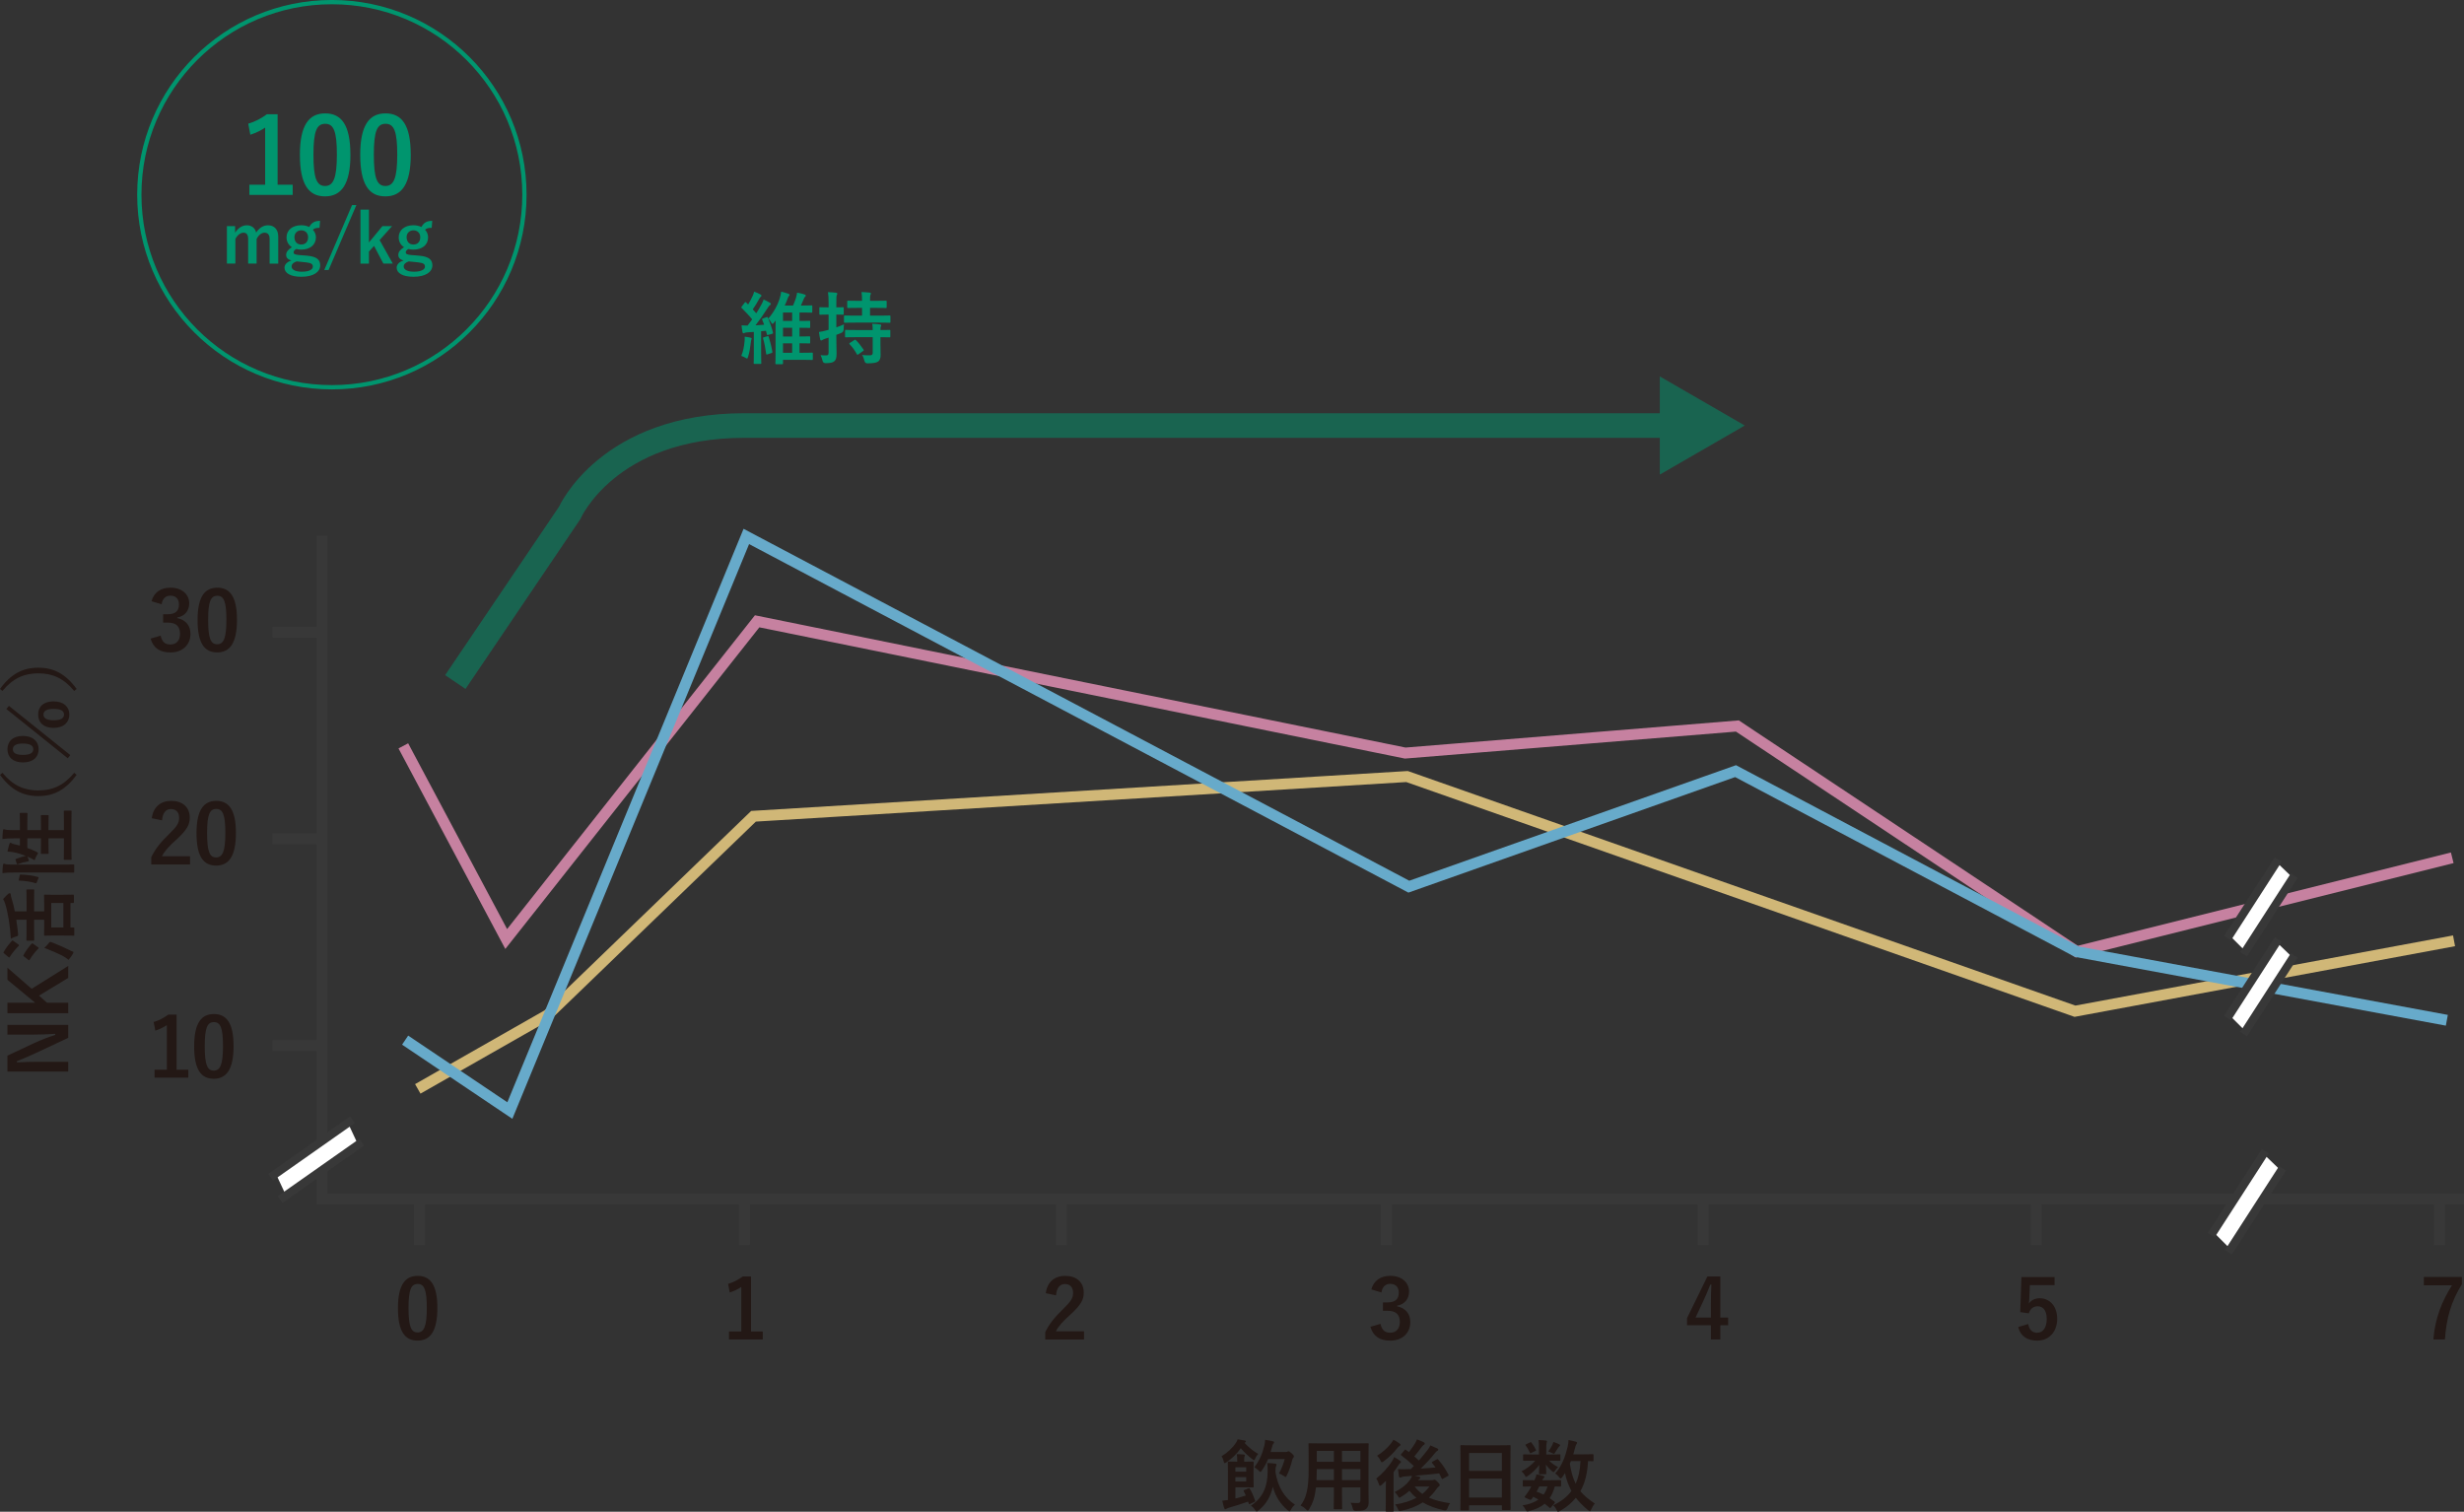 <?xml version="1.0" encoding="UTF-8"?><svg id="b" xmlns="http://www.w3.org/2000/svg" viewBox="0 0 628.94 385.85"><rect x="0" y="0" width="628.94" height="385.85" fill="#333333" stroke="none"/><g id="c"><path d="M628.4,327.78c-2.66,4.29-3.95,8.47-4.33,14.1h-2.95c.46-5.59,2.2-9.73,4.75-13.83h-7.18v-2.13h9.71v1.86Z" style="fill:#231815; stroke-width:0px;"/><path d="M17.42,261.59v3.3l-8,3.76c-1.94.9-3.38,1.52-5.12,2.22v.28c1.84-.1,3.68-.14,5.6-.14h7.52v2.48H1.9v-4.06l6.88-3.22c1.94-.88,3.52-1.48,5.32-2.06v-.28c-1.9.12-3.6.2-5.68.2H1.9v-2.48h15.52Z" style="fill:#231815; stroke-width:0px;"/><path d="M8.08,252.38l9.34-5.84v3.06l-7.46,4.52,2.04,1.82h5.42v2.66H1.9v-2.66h7.08l-7.08-5.86v-3.08l6.18,5.38Z" style="fill:#231815; stroke-width:0px;"/><path d="M8.7,237.1c0,1.98.04,2.66.04,2.78,0,.2-.02.22-.22.22h-1.58c-.18,0-.2-.02-.2-.22,0-.12.04-.8.04-2.78v-2.34h-2.62c.18,1.14.32,2.3.44,3.46.06.64.04.66-.5.82-.56.16-1.02.36-1.32.56-.2-3.26-.78-6.78-1.42-8.82-.18-.54-.32-.9-.56-1.3.4-.5.88-.96,1.28-1.32.14-.12.24-.18.4-.18.12,0,.24.08.26.28.02.24.04.54.22,1.08.32.96.58,2.06.82,3.26h3v-2.62c0-1.96-.04-2.64-.04-2.76,0-.18.02-.2.2-.2h1.58c.2,0,.22.02.22.2,0,.12-.04.8-.04,2.76v2.62h2.58v-1.44c0-1.84-.04-2.46-.04-2.6,0-.2.02-.22.22-.22.12,0,.68.04,2,.04h1.8c2.76,0,3.28-.04,3.4-.04.18,0,.2.02.2.22v1.7c0,.2-.02.22-.2.22h-.68v6.24h.78c.18,0,.2.02.2.22v1.64c0,.22-.02.24-.2.24-.14,0-.66-.04-3.44-.04h-1.58c-1.58,0-2.14.04-2.28.04-.2,0-.22-.02-.22-.24,0-.12.04-.78.04-2.6v-1.22h-2.58v2.34ZM1.04,243.33c-.18-.16-.18-.22-.08-.38.56-1,1.28-1.92,2.06-2.78.06-.08.12-.12.18-.12s.12.04.24.12l1.26.9c.12.08.16.14.16.18,0,.06-.04.1-.1.18-.86.88-1.68,1.86-2.26,2.82-.06.1-.1.14-.14.14-.06,0-.12-.04-.24-.14l-1.08-.92ZM6.12,244.13c-.2-.16-.2-.22-.1-.4.54-.98,1.22-1.94,2.04-2.84.08-.08.12-.12.16-.12.06,0,.12.04.24.12l1.28.9c.1.06.14.1.14.16,0,.04-.04.1-.12.18-.84.86-1.58,1.82-2.18,2.82-.06.1-.1.14-.14.14-.06,0-.14-.04-.24-.12l-1.08-.84ZM15.92,243.93c-1.1-.56-2.66-1.26-4.6-2,.32-.28.72-.7,1.02-1.08.24-.32.34-.44.5-.44.12,0,.26.06.48.14,1.54.6,3.08,1.28,4.4,1.94.3.16.56.3.76.34.16.04.26.12.26.26,0,.1-.06.22-.14.36-.28.46-.62.98-1.1,1.54-.52-.42-.92-.7-1.58-1.06ZM16.18,236.72v-6.24h-3.1v6.24h3.1Z" style="fill:#231815; stroke-width:0px;"/><path d="M4,219.58c-.08-.22-.06-.28.12-.36.76-.28,1.64-.6,2.46-.78-1.08-.42-2.22-.76-3.24-.94-.36-.06-.84-.12-1.44-.14.12-.66.36-1.52.5-1.92.1-.26.18-.34.28-.34.14,0,.18.04.28.12.16.12.38.2.62.24.48.1.98.22,1.5.36v-1.84h-1.44c-1.42,0-2.04.04-3.02.16.02-.76.06-1.5.14-2.18.02-.2.1-.32.2-.32.14,0,.26.06.4.1.3.1.76.14,2.22.14h1.5v-1.68c0-1.78-.04-2.38-.04-2.5,0-.2.02-.22.22-.22h1.54c.2,0,.22.02.22.22,0,.12-.04.72-.04,2.5v1.68h3.48v-1.08c0-1.8-.04-2.42-.04-2.54,0-.2.02-.22.22-.22h1.56c.2,0,.22.02.22.22,0,.12-.04.74-.04,2.54v1.08h3.94v-2.02c0-1.96-.04-2.62-.04-2.74,0-.2.02-.22.22-.22h1.54c.22,0,.24.02.24.22,0,.12-.04.78-.04,2.74v6.64c0,1.96.04,2.64.04,2.74,0,.2-.02.22-.24.22h-1.54c-.2,0-.22-.02-.22-.22,0-.1.04-.78.04-2.74v-2.52h-3.94v1.2c0,1.8.04,2.4.04,2.54,0,.2-.02.22-.22.22h-1.56c-.2,0-.22-.02-.22-.22,0-.14.04-.74.04-2.54v-1.2h-3.48v2.46c.8.28,1.6.62,2.3.96.3.16.42.24.42.36,0,.08-.08.2-.2.38-.3.46-.54,1.02-.66,1.44-.54-.34-1.16-.66-1.82-.94l.3.84c.1.26.1.32-.12.36-.92.16-1.84.42-2.6.72-.22.08-.26.06-.34-.2l-.26-.78ZM3.64,222.7c-1.42,0-2.06.02-3.02.16.02-.76.06-1.44.14-2.1.02-.2.12-.32.22-.32.14,0,.24.04.38.1.26.1.76.14,2.22.14h11.62c2.26,0,3.4-.04,3.5-.04.22,0,.24.02.24.22v1.66c0,.2-.02.22-.24.22-.1,0-1.24-.04-3.48-.04H3.64ZM5.02,223.5c.06-.26.1-.3.32-.28,1.64.08,3.14.24,4.38.64.2.06.16.1.08.32l-.4,1c-.1.26-.2.28-.4.22-1.08-.34-2.46-.56-4.06-.64-.2,0-.18-.04-.12-.32l.2-.94Z" style="fill:#231815; stroke-width:0px;"/><path d="M.62,197.25c2.74,3.32,5.64,4.5,9.16,4.5s6.42-1.18,9.16-4.5l.62.52c-2.8,3.84-5.84,5.42-9.78,5.42s-6.98-1.58-9.78-5.42l.62-.52Z" style="fill:#231815; stroke-width:0px;"/><path d="M17.3,193.54l-15.68-12.58.66-.8,15.66,12.56-.64.82ZM5.84,187.84c2.58,0,4.02,1.38,4.02,3.4s-1.44,3.36-4,3.36-3.96-1.36-3.96-3.36,1.36-3.4,3.94-3.4ZM5.86,192.68c1.74,0,2.64-.48,2.64-1.44s-.9-1.46-2.64-1.46-2.58.48-2.58,1.46.86,1.44,2.58,1.44ZM13.68,179.02c2.58,0,4.02,1.38,4.02,3.36s-1.44,3.4-4.02,3.4-3.94-1.36-3.94-3.4,1.36-3.36,3.94-3.36ZM13.7,183.84c1.74,0,2.64-.48,2.64-1.46s-.9-1.44-2.64-1.44-2.6.48-2.6,1.44.88,1.46,2.6,1.46Z" style="fill:#231815; stroke-width:0px;"/><path d="M0,175.84c2.8-3.84,5.84-5.42,9.78-5.42s6.98,1.58,9.78,5.42l-.62.52c-2.74-3.32-5.64-4.5-9.16-4.5s-6.42,1.18-9.16,4.5l-.62-.52Z" style="fill:#231815; stroke-width:0px;"/><path d="M317.66,368.26c.92,1.06,2.44,2.26,3.5,2.84-.26.24-.56.68-.74,1.12-.12.3-.2.46-.32.46-.1,0-.22-.08-.44-.24-.94-.7-2.22-1.9-2.94-2.8-.9,1.28-2.14,2.56-3.68,3.6-.2.14-.34.2-.44.2s-.16-.1-.22-.36c-.14-.6-.34-1.08-.56-1.4,1.48-.88,2.84-2.16,3.68-3.46.18-.24.3-.52.42-.86.58.08,1.3.2,1.76.3.22.04.34.12.34.24,0,.14-.08.22-.22.28l-.14.08ZM318.62,379.89c.24-.1.3-.08.4.1.58.98.92,1.8,1.34,2.98.08.2.06.24-.18.36l-1.06.52c-.28.14-.34.08-.4-.14-.06-.14-.1-.3-.14-.44-1.54.54-3.02,1-4.72,1.5-.32.1-.64.22-.76.3-.1.08-.22.14-.32.14-.12,0-.22-.06-.28-.24-.2-.56-.36-1.22-.5-1.94.5-.04.96-.1,1.44-.18v-7.06c0-1.62-.04-2.4-.04-2.54,0-.2.02-.22.22-.22.12,0,.76.04,2.1.04h.08v-.6c0-.38-.02-.82-.12-1.32.62.02,1.24.04,1.82.1.18.02.28.12.28.22s-.06.18-.12.28c-.06.14-.08.42-.08.7v.62h.5c1.1,0,1.58-.04,1.7-.04.2,0,.22.02.22.22,0,.12-.04.68-.04,1.94v2.4c0,1.16.04,1.74.04,1.86,0,.18-.02.2-.22.2-.12,0-.6-.04-1.7-.04h-2.74v2.86c.9-.22,1.82-.48,2.66-.76-.16-.38-.34-.74-.52-1.08-.1-.18-.08-.22.2-.34l.94-.4ZM315.34,374.5v1.12h2.76v-1.12h-2.76ZM318.1,377.02h-2.76v1.12h2.76v-1.12ZM325.57,375.78c.6,3.74,2.32,6.56,4.96,8.24-.4.36-.72.74-1.02,1.3-.16.3-.24.42-.38.42-.1,0-.22-.08-.44-.26-1.92-1.62-3.16-3.64-3.8-6-.52,2.3-1.56,4.36-3.64,6.04-.22.16-.36.26-.48.26-.14,0-.24-.12-.42-.4-.3-.46-.68-.84-1.04-1.1,3.22-2.08,4.26-5.22,4.26-8.68,0-1.14-.02-1.5-.1-2.2.7.04,1.34.08,2.04.18.22.04.32.1.32.22,0,.18-.04.3-.12.46-.1.2-.14.5-.14,1.18v.34ZM323.69,372.4c-.4.96-.9,1.92-1.58,2.9-.18.26-.28.4-.4.4-.1,0-.22-.12-.42-.34-.38-.4-.8-.66-1.12-.86,1.4-1.82,2.08-3.6,2.54-5.5.1-.46.2-.98.22-1.5.76.1,1.4.22,1.94.36.22.06.34.14.34.28s-.06.24-.2.38-.2.32-.34.88c-.12.42-.22.82-.34,1.2h3.86c.2,0,.34-.04.42-.08.08-.04.18-.1.28-.1.16,0,.34.1.84.54.44.42.54.58.54.76,0,.14-.06.26-.18.38-.08.1-.16.2-.24.52-.34,1.36-.76,2.7-1.38,3.94-.14.28-.2.42-.32.42-.08,0-.2-.08-.42-.24-.42-.3-.88-.5-1.26-.64.64-1.2,1.12-2.4,1.46-3.7h-4.24Z" style="fill:#231815; stroke-width:0px;"/><path d="M349.31,380.75c0,.92.04,1.94.04,2.76,0,.74-.2,1.24-.66,1.62-.38.34-.98.52-2.64.52q-.62,0-.74-.58c-.14-.64-.32-1.1-.56-1.52.82.06,1.2.08,1.86.08.46,0,.64-.2.64-.66v-3.32h-4.7v2.38c0,1.94.04,2.84.04,2.96,0,.2-.02.22-.22.22h-1.72c-.2,0-.22-.02-.22-.22,0-.14.04-1.02.04-2.96v-2.38h-4.56c-.28,2.48-.82,4.02-1.74,5.54-.16.28-.26.4-.36.4s-.2-.1-.42-.32c-.48-.48-.94-.78-1.42-1.02,1.46-1.88,2.06-4.26,2.06-9.08v-3.28c0-2.08-.04-3.16-.04-3.28,0-.22.02-.24.24-.24.12,0,.82.04,2.74.04h9.4c1.94,0,2.62-.04,2.76-.04.2,0,.22.02.22.24,0,.12-.04,1.2-.04,3.28v8.86ZM340.47,377.78v-2.82h-4.36v.22c0,.96-.02,1.82-.06,2.6h4.42ZM340.47,373.1v-2.78h-4.36v2.78h4.36ZM342.55,370.32v2.78h4.7v-2.78h-4.7ZM347.25,377.78v-2.82h-4.7v2.82h4.7Z" style="fill:#231815; stroke-width:0px;"/><path d="M353.73,380.19c0-.62.02-1.48.04-2.22-.36.36-.72.7-1.08,1-.22.16-.36.26-.46.26s-.18-.12-.26-.4c-.16-.56-.44-1.14-.68-1.44,1.56-1.24,3.04-2.88,4.04-4.44.2-.3.4-.68.52-1.06.54.28,1.04.6,1.48.92.18.14.26.22.26.36,0,.1-.04.16-.14.22-.16.1-.28.24-.44.48-.4.64-.84,1.28-1.3,1.88v7.38c0,1.6.04,2.36.04,2.46,0,.2-.02.22-.22.22h-1.64c-.18,0-.2-.02-.2-.22,0-.12.04-.86.04-2.46v-2.94ZM357.21,368.42c.18.12.28.22.28.36s-.12.22-.32.34c-.14.08-.32.24-.54.54-.92,1.14-2.02,2.28-3.44,3.32-.22.16-.36.24-.46.24-.14,0-.24-.14-.38-.48-.22-.48-.56-.92-.86-1.18,1.4-.84,2.62-1.96,3.58-3.16.28-.36.44-.62.58-.92.58.24,1.06.58,1.56.94ZM366.7,372.5c.22-.14.26-.12.38.02,1.12,1.24,1.94,2.54,2.62,3.84.1.2.06.26-.14.38l-1.2.66c-.24.14-.28.14-.38-.08-.2-.42-.4-.84-.62-1.26-2,.24-4.3.44-6.26.6.42.08.76.16,1.1.24.22.06.34.14.34.28,0,.12-.08.22-.24.3-.08.04-.2.16-.32.32h3.48c.2,0,.32-.02.42-.06.08-.04.18-.08.28-.08.16,0,.3.1.8.58.44.46.52.62.52.8,0,.16-.06.26-.22.36-.16.08-.32.26-.6.66-.58.82-1.22,1.54-1.92,2.18,1.46.68,3.24,1.12,5.4,1.44-.28.34-.52.84-.68,1.34q-.2.6-.82.48c-2.12-.48-3.94-1.12-5.48-2.04-1.52.98-3.3,1.7-5.48,2.16-.6.12-.62.12-.86-.46-.18-.44-.4-.8-.7-1.16,2.14-.34,3.92-.9,5.4-1.7-.64-.52-1.22-1.12-1.76-1.8-.64.58-1.36,1.1-2.1,1.54-.24.14-.36.22-.46.22-.14,0-.22-.14-.4-.46-.22-.36-.5-.68-.8-.96,1.8-.94,2.92-1.84,3.8-3,.2-.24.46-.68.64-1.14-.58.06-1.12.1-1.6.12-.5.04-.9.1-1.08.18-.14.06-.26.14-.38.14-.18,0-.26-.16-.3-.36-.1-.58-.18-1.2-.24-1.82.52.04,1.1.06,1.58.04.56,0,1.12-.02,1.7-.04l.76-.78c-1.08-1.04-2.06-1.86-3.18-2.7-.08-.06-.12-.12-.12-.18s.04-.12.14-.24l.8-.94c.16-.2.2-.18.36-.06.24.2.5.38.76.56.46-.6.96-1.28,1.52-2.16.2-.32.36-.66.52-1.08.58.2,1.26.48,1.74.74.18.1.26.2.26.34,0,.12-.1.24-.24.32-.16.08-.32.22-.58.58-.62.82-1.22,1.62-1.86,2.38.42.34.82.68,1.18,1.04.82-.94,1.56-1.84,2.24-2.74.24-.3.52-.72.68-1.12.66.26,1.26.52,1.72.74.22.12.3.2.3.34s-.1.26-.26.32c-.18.08-.34.26-.7.7-.94,1.2-2.18,2.5-3.5,3.82,1.28-.08,2.54-.16,3.78-.28-.28-.38-.58-.76-.88-1.14-.14-.16-.1-.24.12-.36l1.02-.56ZM361.08,379.41c.56.74,1.22,1.36,1.98,1.9.68-.56,1.28-1.18,1.8-1.9h-3.78Z" style="fill:#231815; stroke-width:0px;"/><path d="M372.98,385.51c-.2,0-.22-.02-.22-.22,0-.14.04-1.32.04-7.12v-3.86c0-3.88-.04-5.1-.04-5.22,0-.22.02-.24.22-.24.14,0,.82.04,2.76.04h6.86c1.94,0,2.64-.04,2.76-.04.2,0,.22.02.22.24,0,.12-.04,1.34-.04,4.62v4.44c0,5.74.04,6.92.04,7.04,0,.2-.02.22-.22.22h-1.78c-.2,0-.22-.02-.22-.22v-.98h-8.38v1.08c0,.2-.02.22-.22.22h-1.78ZM374.98,375.42h8.38v-4.56h-8.38v4.56ZM383.36,382.23v-4.84h-8.38v4.84h8.38Z" style="fill:#231815; stroke-width:0px;"/><path d="M395.57,371.24c1.76,0,2.36-.04,2.48-.04.22,0,.24.02.24.24v1.2c0,.2-.02.22-.24.22-.12,0-.72-.04-2.48-.04h-.14c.6.64,1.56,1.3,2.28,1.62-.26.22-.54.54-.9,1.1-.08.12-.14.2-.24.2s-.26-.1-.54-.34c-.34-.28-.96-.92-1.44-1.56.04,1.2.1,1.96.1,2.22,0,.2-.02.22-.22.22h-1.44c-.2,0-.22-.02-.22-.22,0-.26.06-.96.08-2.16-.78,1.1-1.78,2.02-2.86,2.78-.24.18-.4.26-.5.26-.12,0-.18-.12-.3-.34-.26-.48-.56-.82-.86-1.06,1.32-.66,2.68-1.7,3.5-2.72h-.42c-1.76,0-2.36.04-2.48.04-.18,0-.2-.02-.2-.22v-1.2c0-.22.02-.24.2-.24.12,0,.72.04,2.48.04h1.36v-1.94c0-.64-.02-1.18-.12-1.74.72.02,1.24.04,1.92.12.18.02.26.14.26.22,0,.16-.08.28-.1.44-.08.24-.08.54-.08,1.2v1.7h.88ZM395.93,384.69c-.12.16-.2.22-.26.22s-.1-.04-.18-.1c-.4-.36-.8-.7-1.22-1-1.02.88-2.34,1.46-3.98,1.88-.58.14-.64.14-.92-.44-.16-.34-.44-.74-.74-1.02,1.66-.26,3.02-.74,4.06-1.5-.42-.24-.86-.48-1.32-.7l-.3.44c-.24.32-.32.44-.76.24l-.84-.38c-.22-.1-.32-.16-.32-.24,0-.04.04-.1.1-.2.28-.34.54-.7.84-1.16.26-.38.52-.84.78-1.34-1.34.02-1.88.04-1.98.04-.18,0-.2-.02-.2-.22v-1.22c0-.2.04-.22.2-.22.1,0,.54.04,2.5.04h.28c.3-.64.44-1.04.52-1.5.76.12,1.26.24,1.8.42.16.06.24.12.24.22,0,.12-.06.18-.18.28-.16.16-.24.26-.4.58h2.08c1.78,0,2.38-.04,2.5-.04.22,0,.24.02.24.22v1.22c0,.2-.04.22-.24.22-.1,0-.48-.02-1.36-.04-.34,1.18-.76,2.18-1.32,3,.4.26.78.54,1.18.84.08.08.14.16.14.24s-.04.16-.12.26l-.82.96ZM390.53,368.16c.2-.1.26-.1.38.06.4.48.8,1.14,1.12,1.78.08.16.06.24-.14.34l-1.02.5c-.22.12-.3.12-.38-.08-.28-.66-.64-1.24-1.02-1.78-.14-.18-.14-.24.1-.36l.96-.46ZM392.91,379.39c-.24.5-.48.96-.7,1.32.62.22,1.22.5,1.78.78.44-.6.78-1.3,1.02-2.1h-2.1ZM396.21,368.86c.16-.32.22-.54.28-.82.64.2,1.04.36,1.48.58.14.08.24.16.24.24,0,.14-.04.18-.16.28-.1.08-.22.2-.32.38-.2.32-.48.78-.78,1.2-.14.24-.2.34-.32.34-.1,0-.26-.08-.52-.22-.3-.14-.62-.28-.9-.38.4-.54.74-1.08,1-1.6ZM406.75,372.74c0,.2-.02.22-.22.22-.08,0-.42-.02-1.18-.04-.14,2.96-.78,5.68-1.96,7.68.9,1.12,2.06,2.06,3.7,3.16-.34.34-.68.92-.94,1.52-.14.3-.22.44-.34.44-.1,0-.22-.08-.42-.24-1.32-1.1-2.36-2.16-3.16-3.2-.96,1.2-2.18,2.32-4.02,3.36-.24.12-.38.2-.5.2-.16,0-.24-.14-.4-.46-.24-.52-.52-.88-.86-1.18,2.08-.98,3.6-2.2,4.66-3.64-.72-1.36-1.34-2.98-1.64-4.6-.22.38-.46.74-.72,1.08-.18.22-.28.32-.38.32-.12,0-.24-.12-.42-.36-.32-.42-.64-.7-.98-.92,1.74-1.92,2.62-4.48,3.18-6.86.14-.58.2-1.16.22-1.68.56.12,1.38.28,1.82.42.26.08.36.16.36.3s-.1.26-.22.44c-.1.18-.2.38-.3.88-.12.52-.28,1.06-.44,1.62h2.58c1.68,0,2.24-.04,2.36-.04.2,0,.22.02.22.22v1.36ZM400.99,372.92l-.28.66c.28,1.96.78,3.7,1.48,5.12.66-1.46,1.12-3.32,1.24-5.78h-2.44Z" style="fill:#231815; stroke-width:0px;"/><path d="M195.64,80.96c.2-.08.26-.08.34.1.54,1.22,1.02,2.58,1.32,3.8.04.2,0,.28-.2.34l-.96.26c-.3.08-.34.1-.4-.14l-.22-.9-1.24.12v5.5c0,1.84.04,2.52.04,2.62,0,.2-.02.22-.24.22h-1.46c-.22,0-.24-.02-.24-.22,0-.12.04-.78.04-2.62v-5.32l-1.6.1c-.34.02-.62.08-.74.14-.12.06-.2.1-.32.1-.14,0-.2-.12-.24-.32-.1-.52-.18-1.12-.24-1.7.6.04,1.06.06,1.54.06.4-.52.8-1.04,1.18-1.58-.8-1-1.78-2-2.68-2.9-.16-.14-.14-.18.02-.4l.74-.96c.16-.22.22-.2.36-.06.16.18.34.36.52.52.38-.62.76-1.3,1.2-2.28.12-.28.24-.62.34-1,.58.2,1.14.46,1.62.72.18.1.24.2.24.3,0,.14-.08.24-.18.3-.14.1-.22.22-.4.54-.54.98-1,1.76-1.64,2.66.32.34.62.66.9,1,.48-.74.94-1.52,1.36-2.32.24-.44.38-.78.52-1.2.62.3,1.12.54,1.62.84.16.1.22.16.22.28,0,.14-.06.22-.22.32-.2.12-.32.3-.6.74-1.1,1.74-2.12,3.16-3.1,4.42.74-.04,1.48-.1,2.22-.16-.16-.44-.32-.86-.5-1.26-.08-.2-.06-.26.2-.34l.88-.32ZM190.06,87.07c.04-.38.04-.68.02-1.14.46.04,1.16.18,1.44.24.24.06.34.14.34.24s-.04.18-.08.26c-.06.14-.08.4-.12.7-.16,1.34-.38,2.7-.7,3.66-.12.34-.16.48-.28.48-.1,0-.22-.08-.44-.22-.28-.16-.8-.38-1.02-.46.46-1.16.7-2.2.84-3.76ZM195.9,85.82c.2-.06.26-.02.32.16.3.9.76,2.74.92,3.8.04.2,0,.26-.26.34l-.96.32c-.28.1-.34.06-.36-.16-.12-1.04-.48-2.92-.78-3.88-.06-.22-.02-.26.22-.32l.9-.26ZM197.96,82.94c0-.3.02-.7.04-1.14-.14.2-.3.38-.44.56-.16.2-.28.3-.38.3s-.18-.1-.3-.3c-.24-.44-.46-.74-.78-1.06,1.24-1.34,2.36-3.32,2.92-5.12.18-.58.3-1.14.38-1.74.74.18,1.36.36,1.8.52.2.08.34.16.34.3,0,.12-.08.22-.24.38-.12.14-.16.36-.42,1-.18.46-.36.9-.58,1.34h2.12c.24-.54.48-1.14.7-1.78.14-.42.28-1.02.34-1.5.6.08,1.36.26,1.86.44.2.08.36.16.36.3s-.08.22-.22.34-.24.36-.42.8c-.22.52-.4.98-.6,1.4h.38c1.64,0,2.2-.04,2.32-.04.18,0,.2.02.2.22v1.42c0,.2-.02.22-.2.22-.12,0-.68-.04-2.32-.04h-.74v2.16h.16c1.66,0,2.2-.04,2.32-.04.22,0,.24.02.24.24v1.34c0,.22-.02.24-.24.24-.12,0-.66-.04-2.32-.04h-.16v2.22h.18c1.64,0,2.2-.04,2.32-.04.2,0,.22.02.22.22v1.38c0,.2-.02.22-.22.22-.12,0-.68-.04-2.32-.04h-.18v2.42h.78c1.72,0,2.3-.04,2.4-.04.2,0,.22.02.22.22v1.44c0,.2-.02.22-.22.22-.1,0-.68-.04-2.4-.04h-5v.9c0,.2-.02.22-.22.22h-1.5c-.2,0-.22-.02-.22-.22,0-.12.04-.64.04-2.3v-7.5ZM202.2,81.92v-2.16h-2.34v2.16h2.34ZM202.2,85.88v-2.22h-2.34v2.22h2.34ZM202.2,90.05v-2.42h-2.34v2.42h2.34Z" style="fill:#00956e; stroke-width:0px;"/><path d="M213.48,86.27c0,1.9.06,2.98.06,3.98,0,1.12-.18,1.66-.64,2-.44.32-.92.42-2.16.44q-.64,0-.78-.6c-.14-.58-.32-1.08-.5-1.44.48.06.9.06,1.42.06.48,0,.62-.18.62-.76v-3.78c-.3.1-.58.2-.86.28-.36.12-.58.22-.7.32-.1.08-.22.12-.32.12-.12,0-.22-.06-.26-.26-.12-.5-.24-1.2-.32-1.9.58-.08,1.12-.18,1.82-.38l.64-.18v-3.88h-.26c-1.36,0-1.78.04-1.9.04-.18,0-.2-.02-.2-.22v-1.46c0-.22.02-.24.2-.24.12,0,.54.04,1.9.04h.26v-1.04c0-1.3-.02-1.92-.16-2.84.76.02,1.38.06,2.06.14.2.02.32.1.32.2,0,.18-.06.28-.12.42-.12.26-.12.68-.12,2.04v1.08c1.16,0,1.56-.04,1.68-.04.18,0,.2.02.2.24v1.46c0,.2-.02.22-.2.22-.12,0-.52-.04-1.68-.04v3.26c.66-.22,1.34-.48,1.96-.78-.06.4-.1.82-.1,1.3q0,.64-.56.88c-.42.18-.86.36-1.3.52v.8ZM218.36,82.34c-1.92,0-2.6.04-2.72.04-.2,0-.22-.02-.22-.24v-1.4c0-.2.02-.22.22-.22.12,0,.8.04,2.72.04h1.68v-1.98h-1c-1.82,0-2.42.04-2.54.04-.22,0-.24-.02-.24-.22v-1.42c0-.22.02-.24.24-.24.12,0,.72.04,2.54.04h1c0-1.04-.04-1.54-.14-2.24.78.02,1.4.08,2.08.14.2.02.32.1.32.2,0,.16-.06.26-.12.4-.1.2-.1.56-.1,1.5h1.48c1.8,0,2.42-.04,2.54-.04.2,0,.22.02.22.24v1.42c0,.2-.02.22-.22.22-.12,0-.74-.04-2.54-.04h-1.48v1.98h2.28c1.92,0,2.6-.04,2.72-.04.18,0,.2.02.2.22v1.4c0,.22-.02.24-.2.24-.12,0-.8-.04-2.72-.04h-6ZM218.62,86.06c-1.9,0-2.56.04-2.68.04-.22,0-.24-.02-.24-.22v-1.42c0-.2.02-.26.24-.26.12,0,.78.04,2.68.04h4.14c0-.76-.04-1.2-.12-1.6.74.02,1.48.08,1.96.16.22.04.34.12.34.22,0,.14-.06.22-.1.3-.08.16-.1.36-.1.92,1.6,0,2.2-.04,2.32-.04.18,0,.2.02.2.22v1.46c0,.2-.02.22-.2.22-.12,0-.72-.02-2.32-.04v2.08c0,.92.04,1.78.04,2.46,0,.74-.14,1.32-.68,1.7-.44.28-1.04.42-2.68.44q-.6,0-.76-.6c-.14-.56-.34-1.18-.6-1.52.7.06,1.46.08,2.14.06.32-.02.56-.18.56-.62v-4h-4.14ZM218.04,86.81c.12-.08.18-.1.24-.1s.12.02.18.1c.72.68,1.36,1.54,1.94,2.4.12.18.12.24-.12.4l-1.16.82c-.12.08-.2.12-.24.12-.06,0-.1-.04-.16-.14-.54-.98-1.12-1.8-1.84-2.54-.14-.16-.12-.24.1-.38l1.06-.68Z" style="fill:#00956e; stroke-width:0px;"/><path d="M111.64,333.84c0,5.92-1.8,8.33-5.06,8.33s-5-2.36-5-8.28,1.82-8.24,5.04-8.24,5.02,2.3,5.02,8.2ZM104.28,333.86c0,4.71.65,6.23,2.3,6.23s2.36-1.55,2.36-6.23-.65-6.15-2.32-6.15-2.34,1.42-2.34,6.15Z" style="fill:#231815; stroke-width:0px;"/><path d="M191.71,339.85h2.99v2.03h-8.62v-2.03h3.14v-11.38c-.8.54-1.8,1.05-2.95,1.42l-.42-2.2c1.38-.4,2.61-1.07,3.72-1.88h2.13v14.04Z" style="fill:#231815; stroke-width:0px;"/><path d="M266.94,330.06c.36-2.87,2.3-4.41,4.92-4.41,2.87,0,4.77,1.55,4.77,4.31,0,1.78-.77,3.12-3.22,5.4-2.2,1.97-3.24,3.14-3.89,4.44h7.18v2.09h-9.9v-1.86c.94-1.97,2.28-3.72,4.56-5.92,2.09-2.01,2.55-2.85,2.55-4.16,0-1.4-.82-2.22-2.09-2.22s-2.13.98-2.26,2.89l-2.61-.54Z" style="fill:#231815; stroke-width:0px;"/><path d="M350.04,329.09c.61-2.26,2.41-3.45,4.83-3.45,2.91,0,4.79,1.69,4.79,4.02,0,1.88-1.13,3.26-3.05,3.6v.15c2.15.46,3.37,1.9,3.37,4.02,0,2.82-2.05,4.75-5.1,4.75-2.64,0-4.37-1.07-5.08-3.54l2.57-.75c.36,1.61,1.11,2.26,2.49,2.26,1.51,0,2.45-1,2.45-2.7,0-1.82-.86-2.89-3.1-2.89h-1.21v-2.13h1.11c2.09,0,2.93-.9,2.93-2.51,0-1.46-.86-2.24-2.2-2.24-1.11,0-2.01.69-2.22,2.2l-2.57-.77Z" style="fill:#231815; stroke-width:0px;"/><path d="M439.12,336.29h1.99v1.97h-1.99v3.62h-2.41v-3.62h-6.09v-1.84l5.19-10.61h3.31v10.48ZM436.71,332.78c0-1.69.06-3.28.13-4.9h-.29c-.52,1.38-1.13,2.78-1.78,4.18l-1.97,4.23h3.91v-3.51Z" style="fill:#231815; stroke-width:0px;"/><path d="M524.44,328.01h-6.32l-.13,3.22c-.02.48-.06,1.05-.13,1.51.56-.84,1.55-1.38,2.74-1.38,2.64,0,4.5,2.07,4.5,5.23,0,3.37-2.09,5.59-5.1,5.59-2.51,0-4.29-1.13-4.85-3.47l2.55-.77c.29,1.55,1.11,2.22,2.28,2.22,1.51,0,2.45-1.3,2.45-3.51,0-2.07-.86-3.24-2.32-3.24-1.07,0-1.9.65-2.26,1.8l-2.18-.31.31-8.95h8.45v2.09Z" style="fill:#231815; stroke-width:0px;"/><line x1="622.71" y1="317.78" x2="622.71" y2="304.87" style="fill:none; stroke:#383838; stroke-miterlimit:10; stroke-width:2.79px;"/><line x1="519.73" y1="317.78" x2="519.73" y2="304.87" style="fill:none; stroke:#383838; stroke-miterlimit:10; stroke-width:2.79px;"/><line x1="434.71" y1="317.78" x2="434.71" y2="304.87" style="fill:none; stroke:#383838; stroke-miterlimit:10; stroke-width:2.79px;"/><line x1="353.85" y1="317.78" x2="353.85" y2="304.87" style="fill:none; stroke:#383838; stroke-miterlimit:10; stroke-width:2.79px;"/><line x1="270.89" y1="317.78" x2="270.89" y2="304.87" style="fill:none; stroke:#383838; stroke-miterlimit:10; stroke-width:2.79px;"/><line x1="190.02" y1="317.78" x2="190.02" y2="304.87" style="fill:none; stroke:#383838; stroke-miterlimit:10; stroke-width:2.79px;"/><line x1="107.06" y1="317.78" x2="107.06" y2="304.87" style="fill:none; stroke:#383838; stroke-miterlimit:10; stroke-width:2.79px;"/><path d="M38.68,153.44c.61-2.26,2.41-3.45,4.83-3.45,2.91,0,4.79,1.69,4.79,4.02,0,1.88-1.13,3.26-3.05,3.6v.15c2.15.46,3.37,1.9,3.37,4.02,0,2.82-2.05,4.75-5.1,4.75-2.64,0-4.37-1.07-5.08-3.54l2.57-.75c.36,1.61,1.11,2.26,2.49,2.26,1.51,0,2.45-1,2.45-2.7,0-1.82-.86-2.89-3.1-2.89h-1.21v-2.13h1.11c2.09,0,2.93-.9,2.93-2.51,0-1.46-.86-2.24-2.2-2.24-1.11,0-2.01.69-2.22,2.2l-2.57-.77Z" style="fill:#231815; stroke-width:0px;"/><path d="M60.49,158.19c0,5.92-1.8,8.33-5.06,8.33s-5-2.36-5-8.28,1.82-8.24,5.04-8.24,5.02,2.3,5.02,8.2ZM53.13,158.21c0,4.71.65,6.23,2.3,6.23s2.36-1.55,2.36-6.23-.65-6.15-2.32-6.15-2.34,1.42-2.34,6.15Z" style="fill:#231815; stroke-width:0px;"/><path d="M38.75,208.82c.36-2.87,2.3-4.41,4.92-4.41,2.87,0,4.77,1.55,4.77,4.31,0,1.78-.77,3.12-3.22,5.4-2.2,1.97-3.24,3.14-3.89,4.44h7.18v2.09h-9.9v-1.86c.94-1.97,2.28-3.72,4.56-5.92,2.09-2.01,2.55-2.85,2.55-4.16,0-1.4-.82-2.22-2.09-2.22s-2.13.98-2.26,2.89l-2.61-.54Z" style="fill:#231815; stroke-width:0px;"/><path d="M60.22,212.6c0,5.92-1.8,8.33-5.06,8.33s-5-2.36-5-8.28,1.82-8.24,5.04-8.24,5.02,2.3,5.02,8.2ZM52.86,212.62c0,4.71.65,6.23,2.3,6.23s2.36-1.55,2.36-6.23-.65-6.15-2.32-6.15-2.34,1.42-2.34,6.15Z" style="fill:#231815; stroke-width:0px;"/><path d="M45.08,273.02h2.99v2.03h-8.62v-2.03h3.14v-11.38c-.8.54-1.8,1.05-2.95,1.42l-.42-2.2c1.38-.4,2.61-1.07,3.72-1.88h2.13v14.04Z" style="fill:#231815; stroke-width:0px;"/><path d="M59.62,267.01c0,5.92-1.8,8.33-5.06,8.33s-5-2.36-5-8.28,1.82-8.24,5.04-8.24,5.02,2.3,5.02,8.2ZM52.26,267.03c0,4.71.65,6.23,2.3,6.23s2.36-1.55,2.36-6.23-.65-6.15-2.32-6.15-2.34,1.42-2.34,6.15Z" style="fill:#231815; stroke-width:0px;"/><polyline points="628.94 306.03 82.21 306.03 82.21 136.69" style="fill:none; stroke:#383838; stroke-miterlimit:10; stroke-width:2.79px;"/><line x1="69.54" y1="266.86" x2="82.44" y2="266.86" style="fill:none; stroke:#383838; stroke-miterlimit:10; stroke-width:2.79px;"/><line x1="69.54" y1="214.1" x2="82.44" y2="214.1" style="fill:none; stroke:#383838; stroke-miterlimit:10; stroke-width:2.79px;"/><line x1="69.54" y1="161.34" x2="82.44" y2="161.34" style="fill:none; stroke:#383838; stroke-miterlimit:10; stroke-width:2.79px;"/><polygon points="577.96 294.71 582.19 298.77 569.41 318.9 565 314.49 577.96 294.71" style="fill:#fff; stroke-width:0px;"/><line x1="578.25" y1="293.82" x2="564.43" y2="315.24" style="fill:none; stroke:#383838; stroke-miterlimit:10; stroke-width:2.09px;"/><line x1="582.63" y1="298.19" x2="568.8" y2="319.62" style="fill:none; stroke:#383838; stroke-miterlimit:10; stroke-width:2.09px;"/><polygon points="70.46 299.69 88.78 286.56 91.31 291.97 73 305.11 70.46 299.69" style="fill:#fff; stroke-width:0px;"/><line x1="89.94" y1="285.81" x2="69.08" y2="300.47" style="fill:none; stroke:#383838; stroke-miterlimit:10; stroke-width:2.09px;"/><line x1="92.35" y1="291.51" x2="71.49" y2="306.17" style="fill:none; stroke:#383838; stroke-miterlimit:10; stroke-width:2.09px;"/><polyline points="102.95 190.37 129.21 239.67 193.26 158.58 358.69 192.21 443.47 185.3 530.1 242.9 625.94 218.94" style="fill:none; stroke:#c681a0; stroke-miterlimit:10; stroke-width:2.79px;"/><polyline points="106.64 277.92 139.81 259.03 192.34 208.34 359.15 198.2 529.64 258.1 626.4 240.13" style="fill:none; stroke:#d0b777; stroke-miterlimit:10; stroke-width:2.79px;"/><polyline points="103.41 265.48 130.14 283.45 190.5 136.92 359.61 226.31 443.01 196.82 530.1 242.9 624.56 260.41" style="fill:none; stroke:#67aaca; stroke-miterlimit:10; stroke-width:2.79px;"/><polygon points="581.25 240.61 585.22 244.42 573.24 263.27 569.11 259.15 581.25 240.61" style="fill:#fff; stroke-width:0px;"/><line x1="581.52" y1="239.78" x2="568.57" y2="259.85" style="fill:none; stroke:#383838; stroke-miterlimit:10; stroke-width:2.09px;"/><line x1="585.62" y1="243.88" x2="572.67" y2="263.95" style="fill:none; stroke:#383838; stroke-miterlimit:10; stroke-width:2.09px;"/><polygon points="581.25 220.22 585.22 224.03 573.24 242.88 569.11 238.76 581.25 220.22" style="fill:#fff; stroke-width:0px;"/><line x1="581.52" y1="219.39" x2="568.57" y2="239.46" style="fill:none; stroke:#383838; stroke-miterlimit:10; stroke-width:2.09px;"/><line x1="585.62" y1="223.49" x2="572.67" y2="243.56" style="fill:none; stroke:#383838; stroke-miterlimit:10; stroke-width:2.09px;"/><g style="opacity:.5;"><path d="M116.22,174.08l29.18-43.15s9.77-22.32,44.64-22.32h237.29" style="fill:none; stroke:#00956e; stroke-miterlimit:10; stroke-width:6.28px;"/><polygon points="423.67 121.13 445.35 108.61 423.67 96.08 423.67 121.13" style="fill:#00956e; stroke-width:0px;"/></g><circle cx="84.71" cy="49.69" r="49.15" style="fill:none; stroke:#00956e; stroke-linecap:round; stroke-linejoin:round; stroke-width:1.09px;"/><path d="M70.88,47.15h3.83v2.6h-11.05v-2.6h4.02v-14.58c-1.02.7-2.31,1.34-3.78,1.82l-.54-2.82c1.77-.51,3.35-1.37,4.77-2.41h2.73v17.99Z" style="fill:#00956e; stroke-width:0px;"/><path d="M89.45,39.45c0,7.59-2.31,10.67-6.49,10.67s-6.41-3.03-6.41-10.62,2.33-10.56,6.46-10.56,6.43,2.95,6.43,10.51ZM80.01,39.48c0,6.03.83,7.99,2.95,7.99s3.03-1.98,3.03-7.99-.83-7.88-2.98-7.88-3,1.82-3,7.88Z" style="fill:#00956e; stroke-width:0px;"/><path d="M104.85,39.45c0,7.59-2.31,10.67-6.49,10.67s-6.41-3.03-6.41-10.62,2.33-10.56,6.46-10.56,6.43,2.95,6.43,10.51ZM95.42,39.48c0,6.03.83,7.99,2.95,7.99s3.03-1.98,3.03-7.99-.83-7.88-2.98-7.88-3,1.82-3,7.88Z" style="fill:#00956e; stroke-width:0px;"/><path d="M60.02,59.38c.75-1.15,1.78-1.88,3.01-1.88s2.11.75,2.35,1.86c.75-1.13,1.79-1.86,3.03-1.86,1.55,0,2.61,1.03,2.61,2.88v6.9h-2.2v-6.29c0-1.08-.47-1.6-1.32-1.6-.75,0-1.55.66-2,1.62v6.27h-2.16v-6.29c0-1.1-.42-1.6-1.19-1.6s-1.59.64-2.07,1.62v6.27h-2.16v-9.57h2.09v1.67Z" style="fill:#00956e; stroke-width:0px;"/><path d="M81.57,58.15c-.96,0-1.31.14-1.71.49.5.52.78,1.22.78,1.92,0,1.99-1.55,3.15-3.76,3.15-.4,0-.85-.05-1.24-.16-.42.21-.7.51-.7.84,0,.4.23.59,1.32.7l2.16.17c2.51.24,3.31,1.08,3.31,2.47,0,1.67-1.69,2.91-4.81,2.91-2.77,0-4.3-.94-4.3-2.32,0-.84.7-1.48,1.76-1.86-.87-.19-1.34-.68-1.34-1.38,0-.75.44-1.34,1.46-1.99-.87-.56-1.36-1.41-1.36-2.53,0-1.85,1.55-3.07,3.75-3.07.75,0,1.48.16,2.04.45.63-1.13,1.38-1.57,2.77-1.57l-.14,1.76ZM75.72,66.72c-.82.26-1.29.71-1.29,1.31,0,.84,1.04,1.32,2.63,1.32,1.86,0,2.79-.59,2.79-1.27,0-.64-.31-.96-1.76-1.12l-2.37-.24ZM75.16,60.53c0,1.24.73,1.88,1.74,1.88s1.74-.65,1.74-1.86c0-1.12-.77-1.76-1.74-1.76s-1.74.66-1.74,1.74Z" style="fill:#00956e; stroke-width:0px;"/><path d="M83.87,68.92h-1.1l7.09-16.57h1.1l-7.09,16.57Z" style="fill:#00956e; stroke-width:0px;"/><path d="M96.9,61.28l3.36,5.99h-2.41l-2.37-4.51-1.31,1.45v3.07h-2.16v-13.77h2.16v8.38l3.45-4.18h2.46l-3.19,3.57Z" style="fill:#00956e; stroke-width:0px;"/><path d="M110.2,58.15c-.96,0-1.31.14-1.71.49.51.52.78,1.22.78,1.92,0,1.99-1.55,3.15-3.76,3.15-.4,0-.85-.05-1.24-.16-.42.21-.7.51-.7.84,0,.4.23.59,1.32.7l2.16.17c2.51.24,3.31,1.08,3.31,2.47,0,1.67-1.69,2.91-4.81,2.91-2.77,0-4.3-.94-4.3-2.32,0-.84.7-1.48,1.76-1.86-.87-.19-1.34-.68-1.34-1.38,0-.75.44-1.34,1.46-1.99-.87-.56-1.36-1.41-1.36-2.53,0-1.85,1.55-3.07,3.75-3.07.75,0,1.48.16,2.04.45.63-1.13,1.38-1.57,2.77-1.57l-.14,1.76ZM104.34,66.72c-.82.26-1.29.71-1.29,1.31,0,.84,1.05,1.32,2.63,1.32,1.87,0,2.79-.59,2.79-1.27,0-.64-.31-.96-1.76-1.12l-2.37-.24ZM103.79,60.53c0,1.24.73,1.88,1.74,1.88s1.74-.65,1.74-1.86c0-1.12-.77-1.76-1.74-1.76s-1.74.66-1.74,1.74Z" style="fill:#00956e; stroke-width:0px;"/></g></svg>